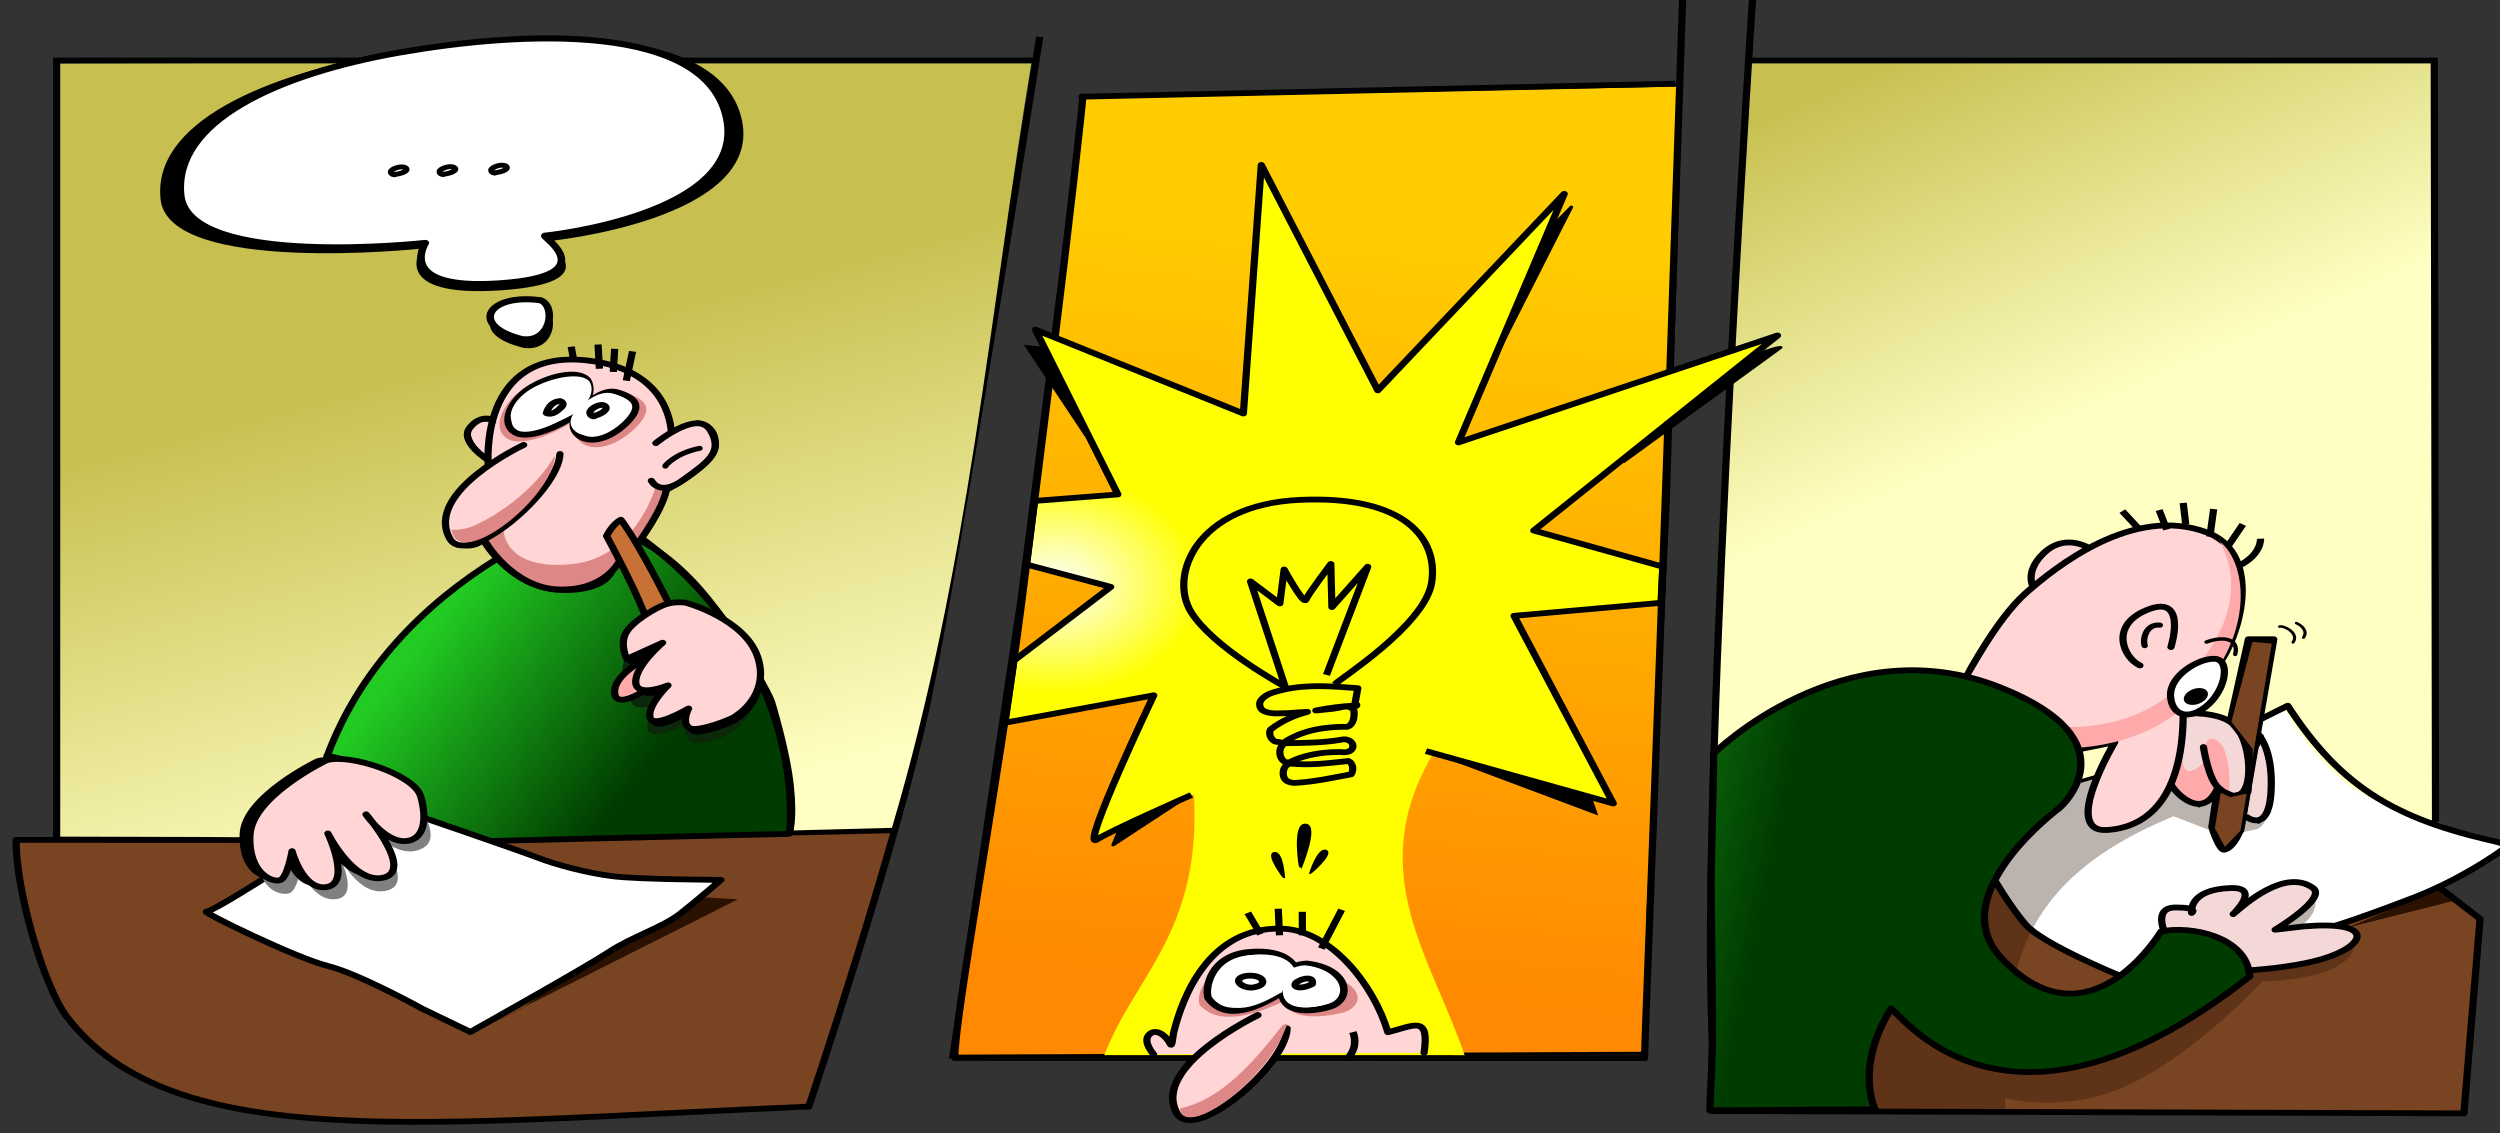 <?xml version="1.0" encoding="UTF-8" standalone="no"?>
<svg
   xmlns:dc="http://purl.org/dc/elements/1.1/"
   xmlns:cc="http://creativecommons.org/ns#"
   xmlns:rdf="http://www.w3.org/1999/02/22-rdf-syntax-ns#"
   xmlns:svg="http://www.w3.org/2000/svg"
   xmlns="http://www.w3.org/2000/svg"
   xmlns:xlink="http://www.w3.org/1999/xlink"
   xmlns:sodipodi="http://sodipodi.sourceforge.net/DTD/sodipodi-0.dtd"
   xmlns:inkscape="http://www.inkscape.org/namespaces/inkscape"
   width="772"
   height="350"
   viewBox="0 0 204.258 92.604"
   version="1.1"
   id="svg40"
   inkscape:version="1.0 (4035a4fb49, 2020-05-01)"
   sodipodi:docname="writeresearchproposal.svg">
  <rect x="0" y="0" width="204.258" height="92.604" fill="#333333" stroke="none"/>
  <defs
     id="defs34">
    <linearGradient
       id="linearGradient3123"
       y2="698.75"
       xlink:href="#linearGradient3280"
       gradientUnits="userSpaceOnUse"
       x2="298.46"
       gradientTransform="matrix(1.027,0,0,1.272,-87.626,-591.021)"
       y1="581.62"
       x1="267.59"
       inkscape:collect="always" />
    <linearGradient
       id="linearGradient3280">
      <stop
         id="stop3282"
         style="stop-color:#c7c050"
         offset="0" />
      <stop
         id="stop3284"
         style="stop-color:#ffffc3"
         offset="1" />
    </linearGradient>
    <linearGradient
       id="linearGradient3120"
       y2="694.83"
       xlink:href="#linearGradient3289"
       gradientUnits="userSpaceOnUse"
       x2="291.83"
       gradientTransform="matrix(1.027,0,0,1.272,-87.626,-591.021)"
       y1="656.45"
       x1="242.67"
       inkscape:collect="always" />
    <linearGradient
       id="linearGradient3289">
      <stop
         id="stop3291"
         style="stop-color:#22cb22"
         offset="0" />
      <stop
         id="stop3293"
         style="stop-color:#003b00"
         offset="1" />
    </linearGradient>
    <linearGradient
       id="linearGradient3115"
       y2="637.89"
       xlink:href="#linearGradient3280"
       gradientUnits="userSpaceOnUse"
       x2="562.04"
       gradientTransform="matrix(1.027,0,0,1.272,-87.626,-591.021)"
       y1="547.48"
       x1="522.76"
       inkscape:collect="always" />
    <linearGradient
       id="linearGradient3107"
       y2="734.51"
       gradientUnits="userSpaceOnUse"
       x2="391.25"
       gradientTransform="matrix(1.027,0,0,1.272,-87.626,-591.021)"
       y1="549.5"
       x1="407.86"
       inkscape:collect="always">
      <stop
         id="stop3374"
         style="stop-color:#ffcc00"
         offset="0" />
      <stop
         id="stop3376"
         style="stop-color:#ff8900"
         offset="1" />
    </linearGradient>
    <radialGradient
       id="radialGradient3072"
       gradientUnits="userSpaceOnUse"
       cy="639.98"
       cx="398.67"
       gradientTransform="matrix(0.468,1.711531e-7,-1.0447481e-7,0.439,135.201,-55.744)"
       r="77.964"
       inkscape:collect="always">
      <stop
         id="stop3382"
         style="stop-color:#fdffff"
         offset="0" />
      <stop
         id="stop3384"
         style="stop-color:#ffff00"
         offset="1" />
    </radialGradient>
    <linearGradient
       id="linearGradient3006"
       y2="732.06"
       xlink:href="#linearGradient3289"
       gradientUnits="userSpaceOnUse"
       x2="569.21"
       gradientTransform="matrix(1.027,0,0,1.272,-87.626,-591.021)"
       y1="715.89"
       x1="490.94"
       inkscape:collect="always" />
  </defs>
  <sodipodi:namedview
     id="base"
     pagecolor="#ffffff"
     bordercolor="#666666"
     borderopacity="1.0"
     inkscape:pageopacity="0.0"
     inkscape:pageshadow="2"
     inkscape:zoom="1"
     inkscape:cx="400"
     inkscape:cy="320"
     inkscape:document-units="mm"
     inkscape:current-layer="layer1"
     inkscape:document-rotation="0"
     showgrid="false"
     units="px"
     inkscape:window-width="2400"
     inkscape:window-height="1271"
     inkscape:window-x="2391"
     inkscape:window-y="-9"
     inkscape:window-maximized="1" />
  <g
     inkscape:label="Layer 1"
     inkscape:groupmode="layer"
     id="layer1">
    <g
       style="stroke-width:0.906"
       transform="matrix(0.325,0,0,0.262,-18.276,-11.26)"
       id="g3655">
      <path
         id="path3298"
         style="fill:#ffffff;fill-rule:evenodd;stroke-width:0.906"
         inkscape:connector-curvature="0"
         d="m 86.708,334.925 94.628,50.468 79.307,-65.789 -121.664,-54.073 -52.271,69.394 z" />
      <path
         id="path2407"
         inkscape:connector-curvature="0"
         sodipodi:nodetypes="cscscccc"
         style="fill:#784421;fill-rule:evenodd;stroke:#000000;stroke-width:1.812;stroke-linejoin:round"
         d="m 317.619,54.477 c 0,0 -20.932,164.147 -28.301,207.562 C 281.948,305.46 259.56,388.054 259.56,388.054 163.081,393.14 99.841,403.219 73.118,360.194 67.1,350.503 60.081,319.818 60.307,304.897 l 49.05,0.015 69.714,0.25 c 2.044,-0.538 101.977,-3.3 101.977,-3.3" />
      <path
         id="path3258"
         inkscape:connector-curvature="0"
         sodipodi:nodetypes="cccccc"
         style="fill:url(#linearGradient3123);fill-rule:evenodd;stroke-width:0.906"
         d="M 315.613,61.859 70.477,62.76 V 303.833 l 112.652,0.451 97.331,-3.154 c 19.298,-80.705 24.478,-159.643 35.147,-239.269 z" />
      <path
         id="path2401"
         style="fill:url(#linearGradient3120);fill-rule:evenodd;stroke:#000000;stroke-width:1.812;stroke-linejoin:round"
         d="m 181.469,217.006 c -18.883,14.444 -34.972,34.825 -43.067,62.038 l 0.042,-0.399 c 0,0 6.851,1.434 15.773,6.373 8.922,4.939 6.213,12.108 6.213,12.108 l 18.321,8.125 75.833,-2.246 c 0,0 1.275,-3.808 0.319,-14.96 -0.956,-11.152 -4.779,-26.446 -4.779,-26.446 0,0 -2.23,-7.01 -12.267,-25.649 C 227.82,217.31 216.987,211.415 216.987,211.415 l -35.517,5.591 z"
         inkscape:export-ydpi="145.37482"
         sodipodi:nodetypes="cscscccscscc"
         inkscape:export-filename="C:\Documents and Settings\D&amp;O\Desktop\path3339.png"
         inkscape:connector-curvature="0"
         inkscape:export-xdpi="145.37482" />
      <path
         id="path3286"
         inkscape:connector-curvature="0"
         sodipodi:nodetypes="cscccsccssscscccsc"
         style="fill:#ffd5d5;fill-rule:evenodd;stroke:#000000;stroke-width:0.906px"
         d="m 177.507,211.909 c 0,0 7.21,15.771 20.953,15.545 13.744,-0.225 12.617,-9.913 12.617,-9.913 -2.462,-7.532 0.168,-10.896 5.407,-4.055 0,-0.901 7.435,-17.348 7.435,-17.348 0,0 12.617,-7.886 12.617,-14.645 0,-6.759 -4.957,-6.984 -4.957,-6.984 l -6.534,3.38 c 0,0 -1.577,-9.688 -3.38,-12.166 -1.802,-2.478 -6.534,-6.984 -10.589,-8.336 -4.055,-1.352 -13.744,-5.858 -22.756,1.802 -9.012,7.66 -7.886,15.095 -7.886,15.095 0,0 -5.633,-1.577 -6.309,2.704 -0.676,4.281 4.506,9.012 4.506,9.012 v 2.478 l -6.534,7.21 c 0,0 -7.278,10.218 -2.478,15.659 4.099,4.645 8.473,0.516 7.886,0.563 z" />
      <path
         id="path3301"
         inkscape:connector-curvature="0"
         sodipodi:nodetypes="ccccc"
         style="fill:#ffffff;fill-rule:evenodd;stroke-width:0.906"
         d="m 535.136,305.489 74.873,70.86 c 25.373,-22.992 42.839,-45.983 76.121,-68.975 -51.373,-20.601 -36.713,-38.202 -54.114,-57.26 l -96.878,55.373 z" />
      <path
         id="path3250"
         inkscape:connector-curvature="0"
         sodipodi:nodetypes="ccccccc"
         style="fill:url(#linearGradient3115);fill-rule:evenodd;stroke-width:0.906"
         d="M 668.183,299.799 V 61.842 H 496.011 l -9.322,216.167 86.969,11.301 56.732,-25.321 c 14.433,29.695 25.754,29.306 37.787,35.803 z" />
      <path
         id="path3291"
         inkscape:connector-curvature="0"
         sodipodi:nodetypes="cccccssccccccc"
         style="fill:#784421;fill-rule:evenodd;stroke-width:0.906"
         d="m 526.847,389.531 h 149.007 l 4.01,-59.902 -10.273,-9.559 -25.809,10.833 c 0,0 5.098,1.275 5.098,3.824 0,2.549 -4.779,5.735 -11.471,7.647 -6.691,1.912 -15.294,3.505 -15.294,3.505 v 1.593 h -33.137 l -22.622,-14.657 -8.603,-14.975 -36.323,36.005 5.417,35.686 z" />
      <path
         id="path3289"
         style="fill:#2b1100;fill-rule:evenodd;stroke-width:0.906"
         inkscape:connector-curvature="0"
         d="m 646.355,332.225 27.487,-8.562 -4.055,-3.605 -23.431,12.166 z" />
      <path
         id="path3287"
         style="opacity:0.32;fill:#2b1100;fill-rule:evenodd;stroke-width:0.906"
         inkscape:connector-curvature="0"
         d="m 609.879,281.29 -26.614,4.534 h -4.495 l -27.915,25.668 -48.694,55.869 9.936,22.08 48.221,0.473 c -0.023,-1.49 -0.025,-2.955 -0.039,-4.416 5.159,1.349 17.685,3.388 30.635,-3.943 16.888,-9.559 34.066,-32.489 34.066,-32.489 -3e-5,3e-5 23.263,-0.312 23.263,-12.42 10e-6,-7.342 -9.129,-5.443 -16.324,-2.799 -4.054,2.602 -8.516,3.746 -8.516,3.746 0,0 3.846,-2.029 8.516,-3.746 3.976,-2.552 7.571,-6.504 6.151,-12.183 -2.868,-11.471 -21.055,11.789 -21.055,11.789 l -28.98,26.772 -27.52,6.387 c 1.454,-29.499 9.196,-52.287 42.148,-69.078 l 9.463,4.495 3.154,5.875 4.968,-5.441 c -3e-5,-10e-6 1.352,-0.417 3.154,-0.867 1.802,-0.451 3.154,-4.534 3.154,-4.534 l -16.678,-15.771 z" />
      <path
         id="path3281"
         inkscape:connector-curvature="0"
         sodipodi:nodetypes="ccccccccccccccccc"
         style="fill:#f4d7d7;fill-rule:evenodd;stroke:#000000;stroke-width:0.906px"
         d="m 620.2,297.452 3.824,1.912 2.549,-3.186 0.637,-11.789 -2.23,-11.152 -3.092,6.084 -1.584,-7.588 -5.201,-4.868 -9.559,-2.23 -1.912,13.064 -1.912,9.877 4.461,4.779 2.868,1.912 5.417,-5.417 3.186,1.912 3.186,-0.956 -0.637,7.647 z" />
      <path
         id="path3535"
         style="fill:#ffaaaa;fill-rule:evenodd;stroke-width:0.906"
         inkscape:connector-curvature="0"
         d="m 596.947,271.322 c 0,0 -11.789,20.074 -5.417,20.711 6.373,0.637 9.877,-4.461 9.877,-4.461 l 3.186,-10.515 c 0,0 0,6.373 1.912,6.373 1.912,0 3.824,-2.868 3.824,-2.868 0,0 -0.637,-9.559 3.186,-6.691 3.823,2.868 3.186,15.612 3.186,15.612 l -2.868,-0.637 -2.549,4.779 -2.868,0.319 -7.328,-5.098 -5.735,8.922 c 0,0 -7.328,4.461 -11.471,4.142 -4.142,-0.319 -2.23,-10.833 -2.23,-10.833 l 5.735,-16.249 9.559,-3.505 z" />
      <path
         id="path3346"
         style="fill:url(#linearGradient3107);fill-rule:evenodd;stroke:#000000;stroke-width:0.906px"
         inkscape:connector-curvature="0"
         d="M 295.338,372.321 312.46,229.926 328.682,73.109 478.736,69.505 475.582,198.829 l -4.957,128.428 -0.901,44.16 -174.38,0.901 z" />
      <path
         id="path3348"
         inkscape:connector-curvature="0"
         sodipodi:nodetypes="ccccccc"
         style="fill:#ffff00;fill-rule:evenodd;stroke-width:0.906"
         d="m 358.17,283.435 -1.818,6.878 c 2.111,43.913 -15.362,57.243 -22.889,82.953 l 91.307,0.047 c -8.083,-30.773 -26.213,-57.829 -8.221,-95.403 l 2.349,-18.052 -60.728,23.579 z" />
      <path
         id="path3340"
         style="fill:#0b280b;fill-rule:evenodd;stroke-width:0.906"
         d="m 240.037,271.549 c 0,0 8.674,-6.421 5.407,-18.363 -3.267,-11.941 -18.137,-16.898 -18.137,-16.898 0,0 -2.704,-0.451 -5.069,0.563 -2.366,1.014 -6.424,4.657 -8.002,8.262 -1.577,3.605 -1.687,8.748 -1.687,8.748 l 9.012,-5.069 c 0,0 -6.872,7.21 -6.759,12.279 0.113,5.069 8.111,1.014 8.111,1.014 0,0 -4.657,4.715 -3.869,8.433 0.789,3.717 9.051,-1.223 9.051,-1.223 0,0 -0.004,3.55 2.137,5.127 2.14,1.577 10.029,-2.424 9.804,-2.874 z"
         inkscape:export-ydpi="145.37482"
         sodipodi:nodetypes="cscssccscscsc"
         inkscape:export-filename="C:\Documents and Settings\D&amp;O\Desktop\path3339.png"
         inkscape:connector-curvature="0"
         inkscape:export-xdpi="145.37482" />
      <path
         id="path3334"
         style="fill:#2b1100;fill-rule:evenodd;stroke-width:0.906"
         inkscape:connector-curvature="0"
         d="m 174.58,365.344 67.14,-41.906 -9.012,-0.676 -7.66,6.984 -9.237,5.858 -15.545,10.364 -12.843,11.491 -12.843,7.886 z" />
      <path
         id="path3313"
         style="fill:#de8787;fill-rule:evenodd;stroke-width:0.906"
         inkscape:connector-curvature="0"
         d="m 201.833,172.998 c 0,0 -2.843,4.404 0.258,7.771 3.101,3.367 9.045,1.554 13.826,-4.274 4.781,-5.828 3.101,-8.937 -2.455,-11.009 -5.556,-2.072 -11.759,7.771 -11.629,7.512 z m 3.003,-11.795 c -2.63,-4.278 -11.771,-1.426 -17.157,3.112 -5.385,4.538 -8.014,12.576 -3.757,15.558 4.258,2.982 14.401,-3.371 17.282,-6.353 2.88,-2.982 5.51,-7.909 3.632,-12.317 z" />
      <path
         id="path3311"
         inkscape:connector-curvature="0"
         sodipodi:nodetypes="csccscc"
         style="fill:#de8787;fill-rule:evenodd;stroke-width:0.906"
         d="m 182.794,208.086 c 0,0 -0.032,12.946 17.236,10.815 16.272,-2.022 21.179,-24.671 21.179,-24.671 l 2.929,1.802 c 0,0 -10.251,30.642 -26.248,30.416 -15.997,-0.225 -19.602,-15.209 -19.602,-15.209 l 4.506,-3.154 z" />
      <path
         id="path3303"
         style="fill:#000000;fill-rule:evenodd;stroke-width:0.906"
         inkscape:connector-curvature="0"
         d="m 187.828,151.448 c 7.914,1.424 9.324,-10.529 5.101,-12.472 -14.05,-2.326 -19.325,8.149 -5.101,12.472 z m 6.215,-33.257 c 0,0 53.958,-6.505 48.719,-37.637 -5.239,-31.131 -54.481,-28.344 -87.484,-21.374 -33.004,6.97 -60.767,22.303 -58.672,46 2.095,23.697 65.482,15.333 65.482,15.333 0,0 -8.382,15.333 19.907,13.011 28.289,-2.323 11.525,-14.869 12.049,-15.333 z" />
      <path
         id="path2405"
         style="fill:#ffffff;fill-rule:evenodd;stroke:#000000;stroke-width:1.812;stroke-linejoin:round"
         d="m 122.661,316.908 c 0,0 -13.18,10.364 -14.532,10.364 -1.352,0 22.418,14.42 30.416,16.898 7.998,2.478 23.883,13.406 23.883,13.406 l 12.054,7.21 c 0,0 29.177,-20.277 34.923,-25.008 5.745,-4.731 13.518,-7.66 17.911,-11.941 4.393,-4.281 10.139,-10.477 10.139,-10.477 0,0 -20.615,-0.113 -27.149,-1.127 -6.534,-1.014 -14.082,-3.492 -19.038,-5.858 -4.957,-2.366 -31.204,-13.518 -31.204,-13.518"
         inkscape:export-ydpi="145.37482"
         inkscape:export-filename="C:\Documents and Settings\D&amp;O\Desktop\path3339.png"
         inkscape:connector-curvature="0"
         inkscape:export-xdpi="145.37482" />
      <path
         id="path2411"
         style="fill:#ffaaaa;fill-rule:evenodd;stroke:#000000;stroke-width:1.812;stroke-linejoin:round"
         d="m 219.207,248.082 c 0,0 -8.9,5.069 -8.449,11.04 0.451,5.97 10.251,-2.929 10.251,-2.929"
         inkscape:export-ydpi="145.37482"
         sodipodi:nodetypes="csc"
         inkscape:export-filename="C:\Documents and Settings\D&amp;O\Desktop\path3339.png"
         inkscape:connector-curvature="0"
         inkscape:export-xdpi="145.37482" />
      <path
         id="path2413"
         style="fill:#c87137;fill-rule:evenodd;stroke:#000000;stroke-width:1.812;stroke-linejoin:round"
         d="m 224.834,232.311 c 0,0 -7.773,-19.488 -12.504,-27.262 -2.14,1.352 -3.605,5.069 -3.605,5.069 0,0 8.111,18.475 9.913,25.797"
         inkscape:export-ydpi="145.37482"
         sodipodi:nodetypes="cccs"
         inkscape:export-filename="C:\Documents and Settings\D&amp;O\Desktop\path3339.png"
         inkscape:connector-curvature="0"
         inkscape:export-xdpi="145.37482" />
      <path
         id="path3243"
         inkscape:connector-curvature="0"
         sodipodi:nodetypes="ccc"
         style="fill:none;stroke:#000000;stroke-width:1.812;stroke-linecap:square"
         d="M 70.469,303.407 V 61.842 H 316.159" />
      <path
         id="path2397"
         style="fill:none;stroke:#000000;stroke-width:1.812;stroke-linejoin:round"
         d="m 254.799,302.146 c 0,0 4.957,-52.271 -36.95,-91.023"
         inkscape:export-ydpi="145.37482"
         sodipodi:nodetypes="cc"
         inkscape:export-filename="C:\Documents and Settings\D&amp;O\Desktop\path3339.png"
         inkscape:connector-curvature="0"
         inkscape:export-xdpi="145.37482" />
      <path
         id="path2403"
         style="fill:#808080;fill-rule:evenodd;stroke-width:0.906"
         d="m 140.413,285.63 c 0,0 -18.7,11.153 -19.151,23.319 -0.451,12.166 6.017,13.436 7.82,12.535 1.802,-0.901 2.77,-7.578 2.77,-7.578 0,0 2.794,9.805 8.43,9.513 7.228,-0.375 0.583,-15.033 0.583,-15.033 0,0 4.819,14.04 12.197,12.422 8.464,-1.856 -2.622,-18.393 -2.622,-18.393 -0.041,0.041 5.363,8.049 11.059,5.609 3.278,-1.404 3.783,-4.482 1.888,-9.807 -2.328,-6.539 -17.341,-14.952 -22.973,-12.586 z"
         inkscape:export-ydpi="145.37482"
         sodipodi:nodetypes="csscscscssc"
         inkscape:export-filename="C:\Documents and Settings\D&amp;O\Desktop\path3339.png"
         inkscape:connector-curvature="0"
         inkscape:export-xdpi="145.37482" />
      <path
         id="path2409"
         style="fill:#000000;fill-rule:evenodd;stroke-width:0.906"
         d="m 241.841,267.903 c 0,0 8.674,-6.421 5.407,-18.363 -3.267,-11.941 -18.137,-16.898 -18.137,-16.898 0,0 -2.704,-0.451 -5.069,0.563 -2.366,1.014 -8.336,5.295 -9.913,8.9 -1.577,3.605 0.225,8.111 0.225,8.111 l 9.012,-5.069 c 0,0 -6.872,7.21 -6.759,12.279 0.113,5.069 8.111,1.014 8.111,1.014 0,0 -5.295,6.309 -4.506,10.026 0.789,3.717 9.688,-2.816 9.688,-2.816 0,0 -1.915,4.506 0.225,6.083 2.14,1.577 11.941,-3.38 11.716,-3.83 z"
         inkscape:export-ydpi="145.37482"
         inkscape:export-filename="C:\Documents and Settings\D&amp;O\Desktop\path3339.png"
         inkscape:connector-curvature="0"
         inkscape:export-xdpi="145.37482" />
      <path
         id="path2415"
         style="fill:none;stroke:#000000;stroke-width:1.812;stroke-linejoin:round"
         d="m 211.99,217.889 c 0,0 -3.605,9.463 -15.433,8.9 -11.828,-0.563 -18.587,-15.433 -18.587,-15.433"
         inkscape:export-ydpi="145.37482"
         inkscape:export-filename="C:\Documents and Settings\D&amp;O\Desktop\path3339.png"
         inkscape:connector-curvature="0"
         inkscape:export-xdpi="145.37482" />
      <path
         id="path2417"
         style="fill:none;stroke:#000000;stroke-width:1.812;stroke-linecap:round;stroke-linejoin:round"
         d="m 187.879,181.729 c 0,0 -25.093,14.627 -18.587,29.177 4.281,9.575 27.374,-14.645 27.712,-26.361"
         inkscape:export-ydpi="145.37482"
         sodipodi:nodetypes="css"
         inkscape:export-filename="C:\Documents and Settings\D&amp;O\Desktop\path3339.png"
         inkscape:connector-curvature="0"
         inkscape:export-xdpi="145.37482" />
      <g
         style="stroke-width:0.906"
         id="g3322"
         transform="matrix(1.262,0,0,1.262,-117.418,-587.744)">
        <path
           id="path2419"
           style="fill:#ffffff;fill-rule:evenodd;stroke:#000000;stroke-width:1.436;stroke-linejoin:round"
           d="m 252.6,601.92 c 0,0 -1.964,3.036 0.179,5.357 2.143,2.321 6.25,1.071 9.554,-2.946 3.304,-4.018 2.143,-6.161 -1.696,-7.589 -3.839,-1.429 -8.125,5.357 -8.036,5.179 z"
           inkscape:export-ydpi="145.37482"
           inkscape:export-filename="C:\Documents and Settings\D&amp;O\Desktop\path3339.png"
           inkscape:connector-curvature="0"
           inkscape:export-xdpi="145.37482" />
        <path
           id="path2421"
           style="fill:#ffffff;fill-rule:evenodd;stroke:#000000;stroke-width:1.436;stroke-linejoin:round"
           d="m 254.68,593.79 c -1.817,-2.949 -8.134,-0.983 -11.855,2.145 -3.721,3.128 -5.538,8.669 -2.596,10.725 2.942,2.056 9.951,-2.324 11.941,-4.379 1.99,-2.056 3.807,-5.452 2.509,-8.491 z"
           inkscape:export-ydpi="145.37482"
           inkscape:export-filename="C:\Documents and Settings\D&amp;O\Desktop\path3339.png"
           inkscape:connector-curvature="0"
           inkscape:export-xdpi="145.37482" />
      </g>
      <path
         id="path3328"
         style="fill:#ffffff;fill-rule:evenodd;stroke-width:0.906"
         d="m 200.672,171.497 c 0,0 -2.354,3.399 0.214,5.998 2.568,2.599 7.491,1.2 11.451,-3.299 3.96,-4.498 2.568,-6.898 -2.033,-8.497 -4.602,-1.599 -9.738,5.998 -9.631,5.798 z"
         inkscape:export-ydpi="145.37482"
         inkscape:export-filename="C:\Documents and Settings\D&amp;O\Desktop\path3339.png"
         inkscape:connector-curvature="0"
         inkscape:export-xdpi="145.37482" />
      <path
         id="path3330"
         style="fill:#ffffff;fill-rule:evenodd;stroke-width:0.906"
         d="m 204.419,161.946 c -2.261,-3.263 -10.122,-1.088 -14.753,2.373 -4.63,3.461 -6.892,9.591 -3.231,11.865 3.661,2.274 12.384,-2.571 14.86,-4.845 2.477,-2.274 4.738,-6.031 3.123,-9.393 z"
         inkscape:export-ydpi="145.37482"
         inkscape:export-filename="C:\Documents and Settings\D&amp;O\Desktop\path3339.png"
         inkscape:connector-curvature="0"
         inkscape:export-xdpi="145.37482" />
      <path
         id="path2433"
         style="fill:none;stroke:#000000;stroke-width:1.812;stroke-linejoin:round"
         d="m 225.048,178.36 c -0.337,-8.181 -4.401,-20.698 -21.285,-22.991 -27.374,-3.717 -24.784,32.557 -24.784,32.557"
         inkscape:export-ydpi="145.37482"
         inkscape:export-filename="C:\Documents and Settings\D&amp;O\Desktop\path3339.png"
         inkscape:connector-curvature="0"
         inkscape:export-xdpi="145.37482" />
      <path
         id="path2423"
         style="fill:none;stroke:#000000;stroke-width:1.812;stroke-linejoin:round"
         d="m 216.38,212.817 c 0,0 7.08,-11.584 7.548,-18.363"
         inkscape:export-ydpi="145.37482"
         inkscape:export-filename="C:\Documents and Settings\D&amp;O\Desktop\path3339.png"
         inkscape:connector-curvature="0"
         inkscape:export-xdpi="145.37482" />
      <path
         id="path2435"
         style="fill:none;stroke:#000000;stroke-width:1.812;stroke-linecap:round;stroke-linejoin:round"
         d="m 219.989,192.882 c 0,0 2.028,5.182 8.111,-0.338 6.083,-5.52 10.026,-8.562 6.759,-15.321 -3.267,-6.759 -13.744,3.943 -13.744,3.943"
         inkscape:export-ydpi="145.37482"
         inkscape:export-filename="C:\Documents and Settings\D&amp;O\Desktop\path3339.png"
         inkscape:connector-curvature="0"
         inkscape:export-xdpi="145.37482" />
      <path
         id="path2437"
         style="fill:none;stroke:#000000;stroke-width:1.542;stroke-linecap:round;stroke-linejoin:round"
         d="m 223.496,188.34 c -0.197,0 2.478,-4.025 8.625,-5.559"
         inkscape:export-ydpi="145.37482"
         sodipodi:nodetypes="cs"
         inkscape:export-filename="C:\Documents and Settings\D&amp;O\Desktop\path3339.png"
         inkscape:connector-curvature="0"
         inkscape:export-xdpi="145.37482" />
      <path
         id="path2439"
         style="fill:none;stroke:#000000;stroke-width:1.812;stroke-linejoin:round"
         d="m 180.334,173.957 c 0,0 -3.154,-2.028 -5.971,2.366 -2.816,4.393 4.619,10.139 4.619,10.139"
         inkscape:export-ydpi="145.37482"
         inkscape:export-filename="C:\Documents and Settings\D&amp;O\Desktop\path3339.png"
         inkscape:connector-curvature="0"
         inkscape:export-xdpi="145.37482" />
      <g
         style="stroke-width:0.906"
         id="g3318"
         transform="matrix(1.262,0,0,1.262,-117.418,-587.744)">
        <path
           id="path2441"
           style="fill:none;stroke:#000000;stroke-width:1.436;stroke-linejoin:round"
           d="m 246.44,601.85 c 1.161,0.625 2.232,-0.536 3.036,-1.518 0.804,-0.982 -0.268,-1.429 -0.268,-1.429 0,0 -1.964,-0.179 -2.768,2.946 z"
           inkscape:export-ydpi="145.37482"
           inkscape:export-filename="C:\Documents and Settings\D&amp;O\Desktop\path3339.png"
           inkscape:connector-curvature="0"
           inkscape:export-xdpi="145.37482" />
        <path
           id="path2443"
           style="fill:none;stroke:#000000;stroke-width:1.436;stroke-linejoin:round"
           d="m 255.91,602.54 c 1.696,-0.446 3.036,-1.786 2.143,-2.5 -0.893,-0.714 -2.946,0.714 -2.946,1.696 0,0.982 1.161,1.071 0.804,0.804 z"
           inkscape:export-ydpi="145.37482"
           inkscape:export-filename="C:\Documents and Settings\D&amp;O\Desktop\path3339.png"
           inkscape:connector-curvature="0"
           inkscape:export-xdpi="145.37482" />
      </g>
      <path
         id="path2445"
         style="fill:none;stroke:#000000;stroke-width:1.812;stroke-linejoin:round"
         d="m 213.68,161.681 1.577,-9.125"
         inkscape:export-ydpi="145.37482"
         sodipodi:nodetypes="cc"
         inkscape:export-filename="C:\Documents and Settings\D&amp;O\Desktop\path3339.png"
         inkscape:connector-curvature="0"
         inkscape:export-xdpi="145.37482" />
      <path
         id="path2447"
         style="fill:none;stroke:#000000;stroke-width:1.812;stroke-linejoin:round"
         d="m 210.413,158.968 0.338,-7.21"
         inkscape:export-ydpi="145.37482"
         sodipodi:nodetypes="cc"
         inkscape:export-filename="C:\Documents and Settings\D&amp;O\Desktop\path3339.png"
         inkscape:connector-curvature="0"
         inkscape:export-xdpi="145.37482" />
      <path
         id="path2449"
         style="fill:none;stroke:#000000;stroke-width:1.812;stroke-linejoin:round"
         d="m 206.918,157.959 -0.338,-7.548"
         inkscape:export-ydpi="145.37482"
         sodipodi:nodetypes="cc"
         inkscape:export-filename="C:\Documents and Settings\D&amp;O\Desktop\path3339.png"
         inkscape:connector-curvature="0"
         inkscape:export-xdpi="145.37482" />
      <path
         id="path2451"
         style="fill:none;stroke:#000000;stroke-width:1.812;stroke-linejoin:round"
         d="m 200.395,154.918 -0.563,-3.83"
         inkscape:export-ydpi="145.37482"
         inkscape:export-filename="C:\Documents and Settings\D&amp;O\Desktop\path3339.png"
         inkscape:connector-curvature="0"
         inkscape:export-xdpi="145.37482" />
      <path
         id="path2463"
         style="fill:url(#radialGradient3072);fill-rule:evenodd;stroke:#000000;stroke-width:1.812;stroke-linejoin:round"
         d="m 414.707,277.202 47.101,16.331 -24.956,-58.52 36.95,-4.055 0.451,-11.265 -32.443,-11.265 61.282,-60.832 -80.208,33.345 26.585,-77.505 -46.863,61.282 -29.289,-70.294 -4.506,77.505 -52.271,-26.135 20.728,51.369 -20.953,2.028 -2.028,19.826 21.179,6.984 -24.333,22.981 -2.253,19.376 37.401,-8.562 c 0,0 -18.475,48.215 -14.42,45.06 4.055,-3.154 23.883,-13.968 23.883,-13.968"
         inkscape:export-ydpi="145.37482"
         sodipodi:nodetypes="ccccccccccccccccccccsc"
         inkscape:export-filename="C:\Documents and Settings\D&amp;O\Desktop\path3339.png"
         inkscape:connector-curvature="0"
         inkscape:export-xdpi="145.37482" />
      <path
         id="path2483"
         style="fill:none;stroke:#000000;stroke-width:1.812;stroke-linejoin:round"
         d="m 381.89,287.106 c 4.729,-0.3 9.361,-1.598 14.007,-2.662 0.68,-1.31 0.535,-3.437 -0.681,-4.149 -4.806,0.632 -9.659,1.428 -14.492,0.803 -2.286,0.203 -2.632,5.067 -0.388,5.726 0.488,0.235 1.034,0.34 1.554,0.282 z m -1.624,-6.331 c 3.977,-2.529 8.521,-3.277 12.921,-3.294 1.134,0.221 2.895,0.149 3.155,-1.635 0.118,-1.865 -1.749,-2.658 -2.936,-2.19 -4.62,0.973 -9.321,1 -13.992,1.077 -2.312,1 -1.666,6.262 0.852,6.041 z m -1.395,-6.17 c 4.714,-3.981 10.521,-5.052 16.079,-4.978 1.59,-0.667 1.842,-3.293 1.645,-5.083 -0.857,-1.836 -2.753,-1.169 -4.084,-0.773 -1.811,0.407 -3.657,0.482 -5.482,0.77 3.218,-0.764 6.471,-1.363 9.746,-1.505 0.27,-1.819 0.539,-3.637 0.809,-5.456 -6.268,-0.553 -12.655,-1.286 -18.846,0.517 -1.925,0.658 -4.161,1.083 -5.477,3.173 -0.757,1.245 -0.233,3.113 0.935,3.568 1.815,0.941 3.879,0.521 5.8,0.528 1.635,-0.141 3.269,-0.322 4.907,-0.396 -3.317,1.076 -6.522,2.857 -9.255,5.495 -0.693,1.613 0.363,3.974 1.864,3.866 0.467,0.021 0.887,0.408 1.359,0.272 z m 17.904,-11.568 c 0.625,0.573 0.825,-0.982 0,0 z"
         inkscape:export-ydpi="145.37482"
         inkscape:export-filename="C:\Documents and Settings\D&amp;O\Desktop\path3339.png"
         inkscape:connector-curvature="0"
         inkscape:export-xdpi="145.37482" />
      <path
         id="path2485"
         style="fill:none;stroke:#000000;stroke-width:1.812;stroke-linejoin:round"
         d="m 391.883,256.308 c 0.545,-1.143 22.636,-18.295 24.273,-31.729 1.636,-13.435 -6.546,-27.156 -33.001,-25.727 -26.455,1.429 -33.001,23.726 -27.545,34.875 5.455,11.148 23.728,23.44 23.728,23.44 l -8.727,-32.874 7.364,6.86 1.091,-10.577 c 0,0 4.909,11.148 5.455,9.433 0.545,-1.715 6.273,-11.148 6.273,-11.148 l 0.273,13.435 9,-12.578 -10.364,33.73"
         inkscape:export-ydpi="145.37482"
         inkscape:export-filename="C:\Documents and Settings\D&amp;O\Desktop\path3339.png"
         inkscape:connector-curvature="0"
         inkscape:export-xdpi="145.37482" />
      <path
         id="path2491"
         style="fill:none;stroke:#000000;stroke-width:1.812;stroke-linejoin:round"
         inkscape:connector-curvature="0"
         d="m 496.894,40.954 c 0,0 -2.663,49.837 -5.33,111.893" />
      <path
         id="path2515"
         style="fill:#f4d7d7;fill-rule:evenodd;stroke:#000000;stroke-width:1.812;stroke-linejoin:round"
         d="m 621.474,345.561 c 0,0 10.696,-0.672 18.48,-3.505 11.185,-4.071 13.832,-12.061 -4.461,-10.196 l -7.306,1.049 c 0,0 13.124,-9.742 9.536,-12.998 -7.007,-6.359 -17.365,5.257 -20.074,8.125 0,0 7.169,-8.444 -0.637,-8.125 -10.829,0.442 -9.823,7.758 -9.823,7.758 0,0 2.016,-1.704 -4.037,-1.704 -6.054,0 -2.39,8.762 -2.39,8.762 l 20.711,10.833 z"
         inkscape:export-ydpi="145.37482"
         sodipodi:nodetypes="csccscscsc"
         inkscape:export-filename="C:\Documents and Settings\D&amp;O\Desktop\path3339.png"
         inkscape:connector-curvature="0"
         inkscape:export-xdpi="145.37482" />
      <path
         id="path2517"
         style="fill:none;stroke:#000000;stroke-width:1.812;stroke-linecap:round;stroke-linejoin:round"
         d="m 578.463,276.104 c 0,0 8.603,-0.637 19.436,-6.373"
         inkscape:export-ydpi="145.37482"
         sodipodi:nodetypes="cs"
         inkscape:export-filename="C:\Documents and Settings\D&amp;O\Desktop\path3339.png"
         inkscape:connector-curvature="0"
         inkscape:export-xdpi="145.37482" />
      <path
         id="path2529"
         style="fill:none;stroke:#000000;stroke-width:1.812;stroke-linecap:round;stroke-linejoin:round"
         d="m 605.703,265.43 c 0,0 8.65,-0.706 12.267,3.664 5.107,5.949 5.618,29.698 -3.983,19.595 -2.549,-2.549 -3.823,-12.746 -3.823,-12.746"
         inkscape:export-ydpi="145.37482"
         sodipodi:nodetypes="cccc"
         inkscape:export-filename="C:\Documents and Settings\D&amp;O\Desktop\path3339.png"
         inkscape:connector-curvature="0"
         inkscape:export-xdpi="145.37482" />
      <path
         id="path2531"
         style="fill:none;stroke:#000000;stroke-width:1.812;stroke-linejoin:round"
         d="m 620.68,297.452 c 0,0 5.843,6.115 6.48,-7.586 0.637,-13.701 -3.454,-18.223 -3.454,-18.223"
         inkscape:export-ydpi="145.37482"
         sodipodi:nodetypes="csc"
         inkscape:export-filename="C:\Documents and Settings\D&amp;O\Desktop\path3339.png"
         inkscape:connector-curvature="0"
         inkscape:export-xdpi="145.37482" />
      <path
         id="path2527"
         inkscape:connector-curvature="0"
         sodipodi:nodetypes="cccscccc"
         style="fill:none;stroke:#000000;stroke-width:1.812;stroke-linejoin:round"
         d="m 601.88,287.409 c 1.689,3.618 8.133,11.278 11.843,1.381 l -1.441,12.053 c -0.047,0.107 1.865,7.435 3.14,7.117 0.848,-0.212 2.683,-1.547 4.192,-6.742 l 8.235,-58.896 h -6.373 l -4.461,24.853" />
      <path
         id="path2535"
         style="fill:none;stroke:#000000;stroke-width:1.812;stroke-linejoin:round"
         d="m 624.667,267.184 6.691,-4.142 c 13.764,26.291 27.921,36.114 55.76,43.333 0,0 -10.196,9.877 -24.216,16.569 -14.02,6.691 -19.545,8.677 -19.545,8.677"
         inkscape:export-ydpi="145.37482"
         sodipodi:nodetypes="cccsc"
         inkscape:export-filename="C:\Documents and Settings\D&amp;O\Desktop\path3339.png"
         inkscape:connector-curvature="0"
         inkscape:export-xdpi="145.37482" />
      <path
         id="path2537"
         style="fill:none;stroke:#000000;stroke-width:1.812;stroke-linejoin:round"
         d="m 588.973,347.151 c 0,0 -19.436,-9.877 -23.579,-15.931 -4.142,-6.054 -7.966,-14.338 -7.966,-14.338"
         inkscape:export-ydpi="145.37482"
         sodipodi:nodetypes="csc"
         inkscape:export-filename="C:\Documents and Settings\D&amp;O\Desktop\path3339.png"
         inkscape:connector-curvature="0"
         inkscape:export-xdpi="145.37482" />
      <path
         id="path2457"
         style="fill:#ffffff;fill-rule:evenodd;stroke:#000000;stroke-width:1.892;stroke-linejoin:round"
         inkscape:connector-curvature="0"
         d="m 187.349,148.698 c 7.433,1.38 8.759,-10.198 4.791,-12.081 -13.197,-2.253 -18.153,7.893 -4.791,12.081 z m 5.838,-32.214 c 0,0 50.682,-6.301 45.762,-36.456 -4.921,-30.155 -51.175,-27.455 -82.175,-20.703 -31,6.751 -57.079,21.603 -55.111,44.557 1.968,22.954 61.508,14.853 61.508,14.853 0,0 -7.873,14.853 18.698,12.602 26.571,-2.25 10.825,-14.402 11.317,-14.853 z" />
      <g
         style="stroke-width:0.906"
         id="g3245"
         transform="matrix(1.262,0,0,1.262,-117.418,-587.744)">
        <path
           id="path3335"
           style="fill:none;stroke:#000000;stroke-width:1.21;stroke-linejoin:round"
           d="m 216.15,542.89 c 1.624,-0.163 2.985,-1.032 2.208,-1.657 -0.778,-0.626 -2.815,0.238 -2.895,0.974 -0.08,0.736 1,0.92 0.687,0.683 z"
           inkscape:export-ydpi="145.37482"
           inkscape:export-filename="C:\Documents and Settings\D&amp;O\Desktop\path3339.png"
           inkscape:connector-curvature="0"
           inkscape:export-xdpi="145.37482" />
        <path
           id="path3337"
           style="fill:none;stroke:#000000;stroke-width:1.21;stroke-linejoin:round"
           d="m 225.86,542.83 c 1.624,-0.163 2.985,-1.032 2.208,-1.657 -0.778,-0.626 -2.815,0.238 -2.895,0.974 -0.079,0.736 1,0.92 0.687,0.683 z"
           inkscape:export-ydpi="145.37482"
           inkscape:export-filename="C:\Documents and Settings\D&amp;O\Desktop\path3339.png"
           inkscape:connector-curvature="0"
           inkscape:export-xdpi="145.37482" />
        <path
           id="path3339"
           style="fill:none;stroke:#000000;stroke-width:1.21;stroke-linejoin:round"
           d="m 236.14,542.47 c 1.624,-0.163 2.985,-1.032 2.208,-1.657 -0.778,-0.626 -2.815,0.238 -2.895,0.974 -0.08,0.736 1,0.92 0.687,0.683 z"
           inkscape:export-ydpi="145.37482"
           inkscape:connector-curvature="0"
           inkscape:export-xdpi="145.37482" />
      </g>
      <path
         id="path3238"
         inkscape:connector-curvature="0"
         sodipodi:nodetypes="cccccc"
         style="fill:none;stroke:#000000;stroke-width:1.812;stroke-linejoin:round"
         d="m 668.889,319.153 10.815,10.364 -4.055,60.651 -189.154,-0.721 0.261,-21.063 c -1.769,-41.317 1.302,-132.794 4.511,-208.572" />
      <path
         id="path3232"
         style="fill:none;stroke:#000000;stroke-width:1.812;stroke-linejoin:round"
         inkscape:connector-curvature="0"
         d="M 476.038,158.489 C 477.808,95.021 479.254,42.159 479.254,42.159 M 475.555,174.486 c -2.701,97.001 -5.893,194.075 -5.893,198.491 0,0 0,-4.411 -0.087,-0.036 l -173.32,-0.036 c 0,-13.067 11.265,-88.319 16.672,-140.591 2.283,-22.07 5.129,-50.084 7.654,-75.089 m 156.804,-88.159 -149.158,4.056 0.206,-0.036 c 0.206,-0.036 -3.913,45.045 -6.948,75.13" />
      <path
         id="path3307"
         style="fill:#ffd5d5;fill-rule:evenodd;stroke:#000000;stroke-width:1.812;stroke-linejoin:round"
         d="m 241.286,266.162 c 0,0 8.674,-6.421 5.407,-18.363 -3.267,-11.941 -18.137,-16.898 -18.137,-16.898 0,0 -2.704,-0.451 -5.069,0.563 -2.366,1.014 -8.336,5.295 -9.913,8.9 -1.577,3.605 0.225,8.111 0.225,8.111 l 9.012,-5.069 c 0,0 -6.872,7.21 -6.759,12.279 0.113,5.069 8.111,1.014 8.111,1.014 0,0 -5.295,6.309 -4.506,10.026 0.789,3.717 9.688,-2.816 9.688,-2.816 0,0 -1.915,4.506 0.225,6.083 2.14,1.577 11.941,-3.38 11.716,-3.83 z"
         inkscape:export-ydpi="145.37482"
         inkscape:export-filename="C:\Documents and Settings\D&amp;O\Desktop\path3339.png"
         inkscape:connector-curvature="0"
         inkscape:export-xdpi="145.37482" />
      <path
         id="path3309"
         style="fill:#de8787;fill-rule:evenodd;stroke-width:0.906"
         d="m 169.748,208.149 c 1.563,13.16 25.329,-9.443 26.025,-23.159 -4.688,10.079 -13.63,18.249 -20.496,21.981 -2.756,1.498 -5.529,1.177 -5.529,1.177 z"
         inkscape:export-ydpi="145.37482"
         sodipodi:nodetypes="ccsc"
         inkscape:export-filename="C:\Documents and Settings\D&amp;O\Desktop\path3339.png"
         inkscape:connector-curvature="0"
         inkscape:export-xdpi="145.37482" />
      <path
         id="path3338"
         style="fill:#000000;fill-rule:evenodd;stroke-width:0.906"
         d="m 135.632,279.574 c 0,0 -18.7,11.153 -19.151,23.319 -0.451,12.166 5.858,14.87 7.66,13.968 1.802,-0.901 2.929,-9.012 2.929,-9.012 0,0 2.476,11.558 8.111,11.265 7.228,-0.375 0.901,-16.786 0.901,-16.786 0,0 6.253,15.475 13.631,13.856 8.464,-1.856 -4.055,-19.826 -4.055,-19.826 -0.041,0.041 5.682,10.438 11.378,7.998 3.278,-1.404 3.943,-6.872 2.366,-13.631 -1.577,-6.759 -18.137,-13.518 -23.769,-11.153 z"
         inkscape:export-ydpi="145.37482"
         sodipodi:nodetypes="csscscscssc"
         inkscape:export-filename="C:\Documents and Settings\D&amp;O\Desktop\path3339.png"
         inkscape:connector-curvature="0"
         inkscape:export-xdpi="145.37482" />
      <path
         id="path3336"
         style="fill:#ffd5d5;fill-rule:evenodd;stroke:#000000;stroke-width:1.812;stroke-linejoin:round"
         d="m 138.218,280.129 c 0,0 -18.7,11.153 -19.151,23.319 -0.451,12.166 5.858,14.87 7.66,13.968 1.802,-0.901 2.929,-9.012 2.929,-9.012 0,0 2.476,11.558 8.111,11.265 7.228,-0.375 0.901,-16.786 0.901,-16.786 0,0 6.253,15.475 13.631,13.856 8.464,-1.856 -4.055,-19.826 -4.055,-19.826 -0.041,0.041 5.682,10.438 11.378,7.998 3.278,-1.404 3.943,-6.872 2.366,-13.631 -1.577,-6.759 -18.137,-13.518 -23.769,-11.153 z"
         inkscape:export-ydpi="145.37482"
         sodipodi:nodetypes="csscscscssc"
         inkscape:export-filename="C:\Documents and Settings\D&amp;O\Desktop\path3339.png"
         inkscape:connector-curvature="0"
         inkscape:export-xdpi="145.37482" />
      <path
         id="path2465"
         style="fill:#ffd5d5;fill-rule:evenodd;stroke:#000000;stroke-width:1.812;stroke-linecap:round;stroke-linejoin:round"
         d="m 346.247,371.766 c 0,0 -2.732,-3.788 -1.26,-5.959 1.593,-2.348 4.194,-0.299 5.487,2.811 0.426,1.025 0.621,-2.682 0.788,-3.527 2.251,-11.337 8.946,-33.084 27.138,-32.525 12.375,0.38 23.233,17.627 26.738,32.31 6.497,-1.978 10.545,-5.554 9.098,6.39"
         inkscape:export-ydpi="145.37482"
         sodipodi:nodetypes="csssscc"
         inkscape:export-filename="C:\Documents and Settings\D&amp;O\Desktop\path3339.png"
         inkscape:connector-curvature="0"
         inkscape:export-xdpi="145.37482" />
      <g
         id="g3364"
         style="fill:#de8787;stroke-width:0.906"
         transform="matrix(1.625,0,0,1.262,-259.407,-584.981)">
        <path
           id="path3366"
           style="fill:#de8787;fill-rule:evenodd;stroke-width:0.906"
           d="m 397.59,738.31 c -3.846,0.186 -4.878,3.712 -4.409,7.145 0.469,3.433 4.221,3.99 8.443,2.505 4.221,-1.485 3.752,-8.537 -4.034,-9.65 z"
           inkscape:export-ydpi="145.37482"
           inkscape:export-filename="C:\Documents and Settings\D&amp;O\Desktop\path3339.png"
           inkscape:connector-curvature="0"
           inkscape:export-xdpi="145.37482" />
        <path
           id="path3368"
           style="fill:#de8787;fill-rule:evenodd;stroke-width:0.906"
           d="m 395.41,739.12 c 0,0 -1.122,-4.154 -8.172,-3.398 -7.051,0.755 -8.012,8.213 -7.371,10.29 3.395,5.786 9.84,1.302 13.054,-1.067"
           inkscape:export-ydpi="145.37482"
           sodipodi:nodetypes="cscc"
           inkscape:export-filename="C:\Documents and Settings\D&amp;O\Desktop\path3339.png"
           inkscape:connector-curvature="0"
           inkscape:export-xdpi="145.37482" />
      </g>
      <path
         id="path2467"
         style="fill:#ffffff;fill-rule:evenodd;stroke:#000000;stroke-width:1.903;stroke-linejoin:round"
         d="m 384.754,343.492 c -5.376,0.259 -6.819,5.175 -6.163,9.962 0.656,4.787 5.901,5.563 11.802,3.493 5.901,-2.07 5.245,-11.902 -5.639,-13.455 z"
         inkscape:export-ydpi="145.37482"
         inkscape:export-filename="C:\Documents and Settings\D&amp;O\Desktop\path3339.png"
         inkscape:connector-curvature="0"
         inkscape:export-xdpi="145.37482" />
      <path
         id="path2469"
         style="fill:#ffffff;fill-rule:evenodd;stroke:#000000;stroke-width:1.903;stroke-linejoin:round"
         d="m 381.701,344.627 c 0,0 -1.568,-5.791 -11.424,-4.738 -9.856,1.053 -11.2,11.451 -10.304,14.347 4.746,8.068 13.755,1.815 18.248,-1.488"
         inkscape:export-ydpi="145.37482"
         sodipodi:nodetypes="cscc"
         inkscape:export-filename="C:\Documents and Settings\D&amp;O\Desktop\path3339.png"
         inkscape:connector-curvature="0"
         inkscape:export-xdpi="145.37482" />
      <g
         style="stroke-width:0.906"
         id="g3360"
         transform="matrix(1.262,0,0,1.262,-117.418,-587.744)">
        <path
           id="path3356"
           style="fill:#ffffff;fill-rule:evenodd;stroke-width:0.906"
           d="m 397.59,738.31 c -3.846,0.186 -4.878,3.712 -4.409,7.145 0.469,3.433 4.221,3.99 8.443,2.505 4.221,-1.485 3.752,-8.537 -4.034,-9.65 z"
           inkscape:export-ydpi="145.37482"
           inkscape:export-filename="C:\Documents and Settings\D&amp;O\Desktop\path3339.png"
           inkscape:connector-curvature="0"
           inkscape:export-xdpi="145.37482" />
        <path
           id="path3358"
           style="fill:#ffffff;fill-rule:evenodd;stroke-width:0.906"
           d="m 395.41,739.12 c 0,0 -1.122,-4.154 -8.172,-3.398 -7.051,0.755 -8.012,8.213 -7.371,10.29 3.395,5.786 9.84,1.302 13.054,-1.067"
           inkscape:export-ydpi="145.37482"
           sodipodi:nodetypes="cscc"
           inkscape:export-filename="C:\Documents and Settings\D&amp;O\Desktop\path3339.png"
           inkscape:connector-curvature="0"
           inkscape:export-xdpi="145.37482" />
      </g>
      <g
         style="stroke-width:0.906"
         id="g3352"
         transform="matrix(1.262,0,0,1.262,-117.418,-587.744)">
        <path
           id="path2471"
           style="fill:none;stroke:#000000;stroke-width:1.436;stroke-linejoin:round"
           d="m 385.88,740.92 c -2.904,0.631 -1.263,2.904 1.01,2.904 3.745,-0.418 2.465,-3.404 -1.01,-2.904 z"
           inkscape:export-ydpi="145.37482"
           sodipodi:nodetypes="ccc"
           inkscape:export-filename="C:\Documents and Settings\D&amp;O\Desktop\path3339.png"
           inkscape:connector-curvature="0"
           inkscape:export-xdpi="145.37482" />
        <path
           id="path2473"
           style="fill:none;stroke:#000000;stroke-width:1.436;stroke-linejoin:round"
           d="m 399.01,742.94 c 0.379,-1.768 -1.515,-1.641 -2.904,-0.631 -1.389,1.01 0,2.399 2.904,0.631 z"
           inkscape:export-ydpi="145.37482"
           inkscape:export-filename="C:\Documents and Settings\D&amp;O\Desktop\path3339.png"
           inkscape:connector-curvature="0"
           inkscape:export-xdpi="145.37482" />
      </g>
      <path
         id="path2477"
         style="fill:#ffd5d5;fill-rule:evenodd;stroke:#000000;stroke-width:1.903;stroke-linecap:round;stroke-linejoin:round"
         d="m 372.453,359.54 c 0,0 -26.894,15.978 -20.39,30.528 4.281,9.575 27.374,-14.645 27.712,-26.361"
         inkscape:export-ydpi="145.37482"
         sodipodi:nodetypes="css"
         inkscape:export-filename="C:\Documents and Settings\D&amp;O\Desktop\path3339.png"
         inkscape:connector-curvature="0"
         inkscape:export-xdpi="145.37482" />
      <path
         id="path2555"
         style="fill:none;stroke:#000000;stroke-width:1.812;stroke-linejoin:round"
         d="M 388.413,338.785 393.511,326.678"
         inkscape:export-ydpi="145.37482"
         inkscape:export-filename="C:\Documents and Settings\D&amp;O\Desktop\path3339.png"
         inkscape:connector-curvature="0"
         inkscape:export-xdpi="145.37482" />
      <path
         id="path2557"
         style="fill:none;stroke:#000000;stroke-width:1.812;stroke-linejoin:round"
         d="m 383.631,334.647 v -7.328"
         inkscape:export-ydpi="145.37482"
         inkscape:export-filename="C:\Documents and Settings\D&amp;O\Desktop\path3339.png"
         inkscape:connector-curvature="0"
         inkscape:export-xdpi="145.37482" />
      <path
         id="path2559"
         style="fill:none;stroke:#000000;stroke-width:1.812;stroke-linejoin:round"
         d="m 377.575,326.358 0.319,8.284"
         inkscape:export-ydpi="145.37482"
         inkscape:export-filename="C:\Documents and Settings\D&amp;O\Desktop\path3339.png"
         inkscape:connector-curvature="0"
         inkscape:export-xdpi="145.37482" />
      <path
         id="path2561"
         style="fill:none;stroke:#000000;stroke-width:1.812;stroke-linejoin:round"
         d="m 373.109,334.332 -3.186,-6.691"
         inkscape:export-ydpi="145.37482"
         inkscape:export-filename="C:\Documents and Settings\D&amp;O\Desktop\path3339.png"
         inkscape:connector-curvature="0"
         inkscape:export-xdpi="145.37482" />
      <path
         id="path3350"
         style="fill:#ffd5d5;fill-rule:evenodd;stroke:#000000;stroke-width:1.903;stroke-linejoin:round"
         d="m 394.797,373.28 c 2.399,-2.907 2.283,-6.16 1.55,-8.455"
         inkscape:export-ydpi="145.37482"
         sodipodi:nodetypes="cs"
         inkscape:export-filename="C:\Documents and Settings\D&amp;O\Desktop\path3339.png"
         inkscape:connector-curvature="0"
         inkscape:export-xdpi="145.37482" />
      <path
         id="path3370"
         style="fill:#de8787;fill-rule:evenodd;stroke-width:0.906"
         d="m 352.858,388.66 c 1.081,9.903 22.378,-8.713 26.995,-26.463 l -1.168,0.426 c -7.907,12.618 -15.725,23.241 -25.827,26.036 z"
         inkscape:export-ydpi="145.37482"
         sodipodi:nodetypes="cccc"
         inkscape:export-filename="C:\Documents and Settings\D&amp;O\Desktop\path3339.png"
         inkscape:connector-curvature="0"
         inkscape:export-xdpi="145.37482" />
      <path
         id="path3266"
         style="fill:#000000;fill-rule:evenodd;stroke:#000000;stroke-width:0.691px"
         inkscape:connector-curvature="0"
         d="m 383.19,313.526 c 0,0 4.347,-13.037 1.268,-13.363 -3.079,-0.326 -1.449,13.363 -1.268,13.363 z" />
      <path
         id="path3268"
         style="fill:#000000;fill-rule:evenodd;stroke:#000000;stroke-width:0.454px"
         inkscape:connector-curvature="0"
         d="m 379.077,316.769 c 0,0 -0.381,-8.352 -2.504,-7.876 -2.123,0.476 2.384,7.915 2.504,7.876 z" />
      <path
         id="path3272"
         style="fill:#000000;fill-rule:evenodd;stroke:#000000;stroke-width:0.454px"
         inkscape:connector-curvature="0"
         d="m 385.524,315.419 c 0,0 2.054,-8.105 4.038,-7.211 1.984,0.893 -3.928,7.273 -4.038,7.211 z" />
      <path
         id="path3275"
         style="fill:none;stroke:#000000;stroke-width:1.087"
         inkscape:connector-curvature="0"
         d="m 583.56,285.024 -4.461,1.593" />
      <path
         id="path3283"
         style="fill:#784421;fill-rule:evenodd;stroke:#000000;stroke-width:0.906px"
         inkscape:connector-curvature="0"
         d="m 614.157,289.478 -1.593,11.789 2.868,6.691 4.461,-5.735 7.966,-58.947 -5.735,-0.637 -5.417,25.49 5.417,8.603 -0.319,13.064 -4.779,1.275 -2.868,-1.593 z" />
      <path
         id="path3296"
         inkscape:connector-curvature="0"
         sodipodi:nodetypes="ccc"
         style="fill:none;stroke:#000000;stroke-width:1.812"
         d="M 668.511,299.484 668.195,61.842 H 496.024" />
      <path
         id="path3420"
         inkscape:connector-curvature="0"
         sodipodi:nodetypes="cc"
         style="fill:none;stroke:#000000;stroke-width:0.793;stroke-linecap:round;stroke-linejoin:round"
         d="m 629.31,238.392 c 0.658,-0.514 5.108,1.841 3.377,4.908" />
      <path
         id="path3422"
         inkscape:connector-curvature="0"
         sodipodi:nodetypes="cc"
         style="fill:none;stroke:#000000;stroke-width:0.793;stroke-linecap:round;stroke-linejoin:round"
         d="m 633.524,237.269 c 1.377,0.782 2.936,2.498 1.791,4.527" />
      <g
         style="stroke-width:0.906"
         id="g3542"
         transform="matrix(1.262,0,0,1.262,-117.418,-587.744)">
        <path
           id="path2541"
           style="fill:#ffd5d5;fill-rule:evenodd;stroke:#000000;stroke-width:1.436;stroke-linejoin:round"
           d="m 553.31,634.92 c 0,0 -4.546,-3.283 -8.586,1.515 -4.041,4.798 -2.02,8.586 -2.02,8.586 l 5.303,5.051 9.091,-10.607 -3.788,-4.546 z"
           inkscape:export-ydpi="145.37482"
           inkscape:export-filename="C:\Documents and Settings\D&amp;O\Desktop\path3339.png"
           inkscape:connector-curvature="0"
           inkscape:export-xdpi="145.37482" />
        <path
           id="path2519"
           inkscape:connector-curvature="0"
           sodipodi:nodetypes="ccsccccssc"
           style="fill:#ffd5d5;fill-rule:evenodd;stroke:#000000;stroke-width:1.436;stroke-linejoin:round"
           d="m 580.08,662.95 -7.576,12.879 c 0,18.94 -5.808,28.284 -15.152,29.042 -9.344,0.758 1.515,-21.718 1.515,-21.718 l -10.102,2.525 -11.617,-11.112 -7.955,-7.45 c 0.126,-0.126 6.187,-14.521 11.996,-20.834 5.808,-6.314 21.343,-21.887 36.113,-14.9 10.112,4.784 7.437,22.278 2.926,31.419" />
        <path
           id="path2763"
           inkscape:connector-curvature="0"
           sodipodi:nodetypes="cscssc"
           style="fill:#ffaaaa;fill-rule:evenodd;stroke-width:0.906"
           d="m 548.51,679.36 c 0,0 13.893,1.518 23.234,-10.102 10.354,-12.879 12.627,-25.001 8.081,-35.608 5.556,5.303 7.274,24.162 -6.313,39.901 -8.595,9.956 -19.238,10.726 -23.102,11.164 -5.553,0.629 -1.778,-4.992 -1.9,-5.356 z" />
        <path
           id="path2521"
           style="fill:#ffffff;fill-rule:evenodd;stroke:#000000;stroke-width:1.436;stroke-linejoin:round"
           d="m 569.98,671.79 c 0.253,5.177 4.041,6.061 7.576,2.02 3.535,-4.041 4.293,-10.985 1.263,-11.238 -3.03,-0.253 -9.091,4.041 -8.839,9.218 z"
           inkscape:export-ydpi="145.37482"
           sodipodi:nodetypes="cssz"
           inkscape:export-filename="C:\Documents and Settings\D&amp;O\Desktop\path3339.png"
           inkscape:connector-curvature="0"
           inkscape:export-xdpi="145.37482" />
        <path
           id="path2523"
           style="fill:none;stroke:#000000;stroke-width:1.436;stroke-linecap:round;stroke-linejoin:round"
           d="m 570.06,659.67 c 0,0 3.626,-14.169 -5.531,-8.747 -6.488,3.842 -3.933,11.349 -0.645,13.293"
           inkscape:export-ydpi="145.37482"
           sodipodi:nodetypes="csc"
           inkscape:export-filename="C:\Documents and Settings\D&amp;O\Desktop\path3339.png"
           inkscape:connector-curvature="0"
           inkscape:export-xdpi="145.37482" />
        <path
           id="path2525"
           style="fill:none;stroke:#000000;stroke-width:1.258;stroke-linecap:round;stroke-linejoin:round"
           d="m 567.85,654.25 c -2.869,-0.353 -3.449,3.688 -3.017,5.066"
           inkscape:export-ydpi="145.37482"
           sodipodi:nodetypes="cc"
           inkscape:export-filename="C:\Documents and Settings\D&amp;O\Desktop\path3339.png"
           inkscape:connector-curvature="0"
           inkscape:export-xdpi="145.37482" />
        <path
           id="path2543"
           style="fill:none;stroke:#000000;stroke-width:1.436;stroke-linejoin:round"
           d="m 583.36,639.71 c 4.798,-2.778 4.546,-6.819 4.546,-6.819"
           inkscape:export-ydpi="145.37482"
           inkscape:export-filename="C:\Documents and Settings\D&amp;O\Desktop\path3339.png"
           inkscape:connector-curvature="0"
           inkscape:export-xdpi="145.37482" />
        <path
           id="path2545"
           style="fill:none;stroke:#000000;stroke-width:1.436;stroke-linejoin:round"
           d="m 581.6,634.41 2.778,-5.051"
           inkscape:export-ydpi="145.37482"
           inkscape:export-filename="C:\Documents and Settings\D&amp;O\Desktop\path3339.png"
           inkscape:connector-curvature="0"
           inkscape:export-xdpi="145.37482" />
        <path
           id="path2547"
           style="fill:none;stroke:#000000;stroke-width:1.436;stroke-linejoin:round"
           d="m 577.81,632.39 0.758,-6.819"
           inkscape:export-ydpi="145.37482"
           inkscape:export-filename="C:\Documents and Settings\D&amp;O\Desktop\path3339.png"
           inkscape:connector-curvature="0"
           inkscape:export-xdpi="145.37482" />
        <path
           id="path2549"
           style="fill:none;stroke:#000000;stroke-width:1.436;stroke-linejoin:round"
           d="m 573.01,629.36 -0.505,-5.303"
           inkscape:export-ydpi="145.37482"
           inkscape:export-filename="C:\Documents and Settings\D&amp;O\Desktop\path3339.png"
           inkscape:connector-curvature="0"
           inkscape:export-xdpi="145.37482" />
        <path
           id="path2551"
           style="fill:none;stroke:#000000;stroke-width:1.436;stroke-linejoin:round"
           d="m 569.22,630.62 -1.515,-4.798"
           inkscape:export-ydpi="145.37482"
           inkscape:export-filename="C:\Documents and Settings\D&amp;O\Desktop\path3339.png"
           inkscape:connector-curvature="0"
           inkscape:export-xdpi="145.37482" />
        <path
           id="path2553"
           style="fill:none;stroke:#000000;stroke-width:1.436;stroke-linejoin:round"
           d="m 563.41,630.12 -3.03,-4.041"
           inkscape:export-ydpi="145.37482"
           inkscape:export-filename="C:\Documents and Settings\D&amp;O\Desktop\path3339.png"
           inkscape:connector-curvature="0"
           inkscape:export-xdpi="145.37482" />
        <ellipse
           id="path3241"
           style="fill:#000000;stroke-width:0.906"
           transform="matrix(1.048,-0.736,0.654,0.825,-467.3,540.96)"
           cx="575.282"
           cy="671.913"
           rx="2.02"
           ry="1.768" />
        <path
           id="path3418"
           inkscape:connector-curvature="0"
           sodipodi:nodetypes="cc"
           style="fill:none;stroke:#000000;stroke-width:0.862;stroke-linecap:round;stroke-linejoin:round"
           d="m 577.14,658.43 c 3.21,-1.503 6.552,-0.958 5.714,3.036" />
      </g>
      <path
         id="path2493"
         style="fill:url(#linearGradient3006);fill-rule:evenodd;stroke:#000000;stroke-width:1.812;stroke-linejoin:round"
         d="m 527.642,388.9 c 0,0 -5.331,-12.652 4.025,-31.459 5.161,6.097 31.907,46.876 90.13,-9.963 -0.576,-12.553 -15.121,-15.988 -22.304,-14.02 0,0 -18.083,37.39 -40.147,8.284 -14.975,-19.754 14.657,-46.838 14.657,-46.838 0,0 19.145,-20.768 -14.975,-37.599 -39.379,-19.424 -71.969,20.587 -72.01,20.711 v 4.142 l -0.637,35.686 0.319,36.96 v 15.931 l -0.637,18.48 41.581,-0.319 z"
         inkscape:export-ydpi="145.37482"
         sodipodi:nodetypes="ccccscsccccccc"
         inkscape:export-filename="C:\Documents and Settings\D&amp;O\Desktop\path3339.png"
         inkscape:connector-curvature="0"
         inkscape:export-xdpi="145.37482" />
      <path
         d="m 464.42,186.91 39.483,-35.593 c -1.995,0.212 -3.454,1.247 -5.895,2.005 l -33.58,33.59 z"
         style="fill:#000000;stroke:#000000;stroke-width:0.906px;stroke-linejoin:round"
         sodipodi:nodetypes="cccc"
         inkscape:connector-curvature="0"
         id="path3255" />
      <path
         d="m 329.31,178.83 -14.9,-27.779 4.041,0.505 10.859,27.274 z"
         inkscape:connector-curvature="0"
         style="fill:#000000;stroke:#000000;stroke-width:0.906px"
         id="path4031" />
      <path
         d="m 432.86,152.54 18.393,-45 -4.821,6.071 -13.571,38.929 z"
         style="fill:#000000;stroke:#000000;stroke-width:0.906px;stroke-linejoin:round"
         sodipodi:nodetypes="cccc"
         inkscape:connector-curvature="0"
         id="path4033" />
      <path
         d="m 419.29,278.79 38.036,17.679 -1.25,-4.464 -36.786,-13.214 z"
         inkscape:connector-curvature="0"
         style="fill:#000000;stroke:#000000;stroke-width:0.906px"
         id="path4035" />
      <path
         d="m 355.18,290.93 -19.107,15.536 1.607,-4.821 17.5,-10.714 z"
         inkscape:connector-curvature="0"
         style="fill:#000000;stroke:#000000;stroke-width:0.906px;stroke-linejoin:round"
         id="path4037" />
    </g>
  </g>
</svg>
